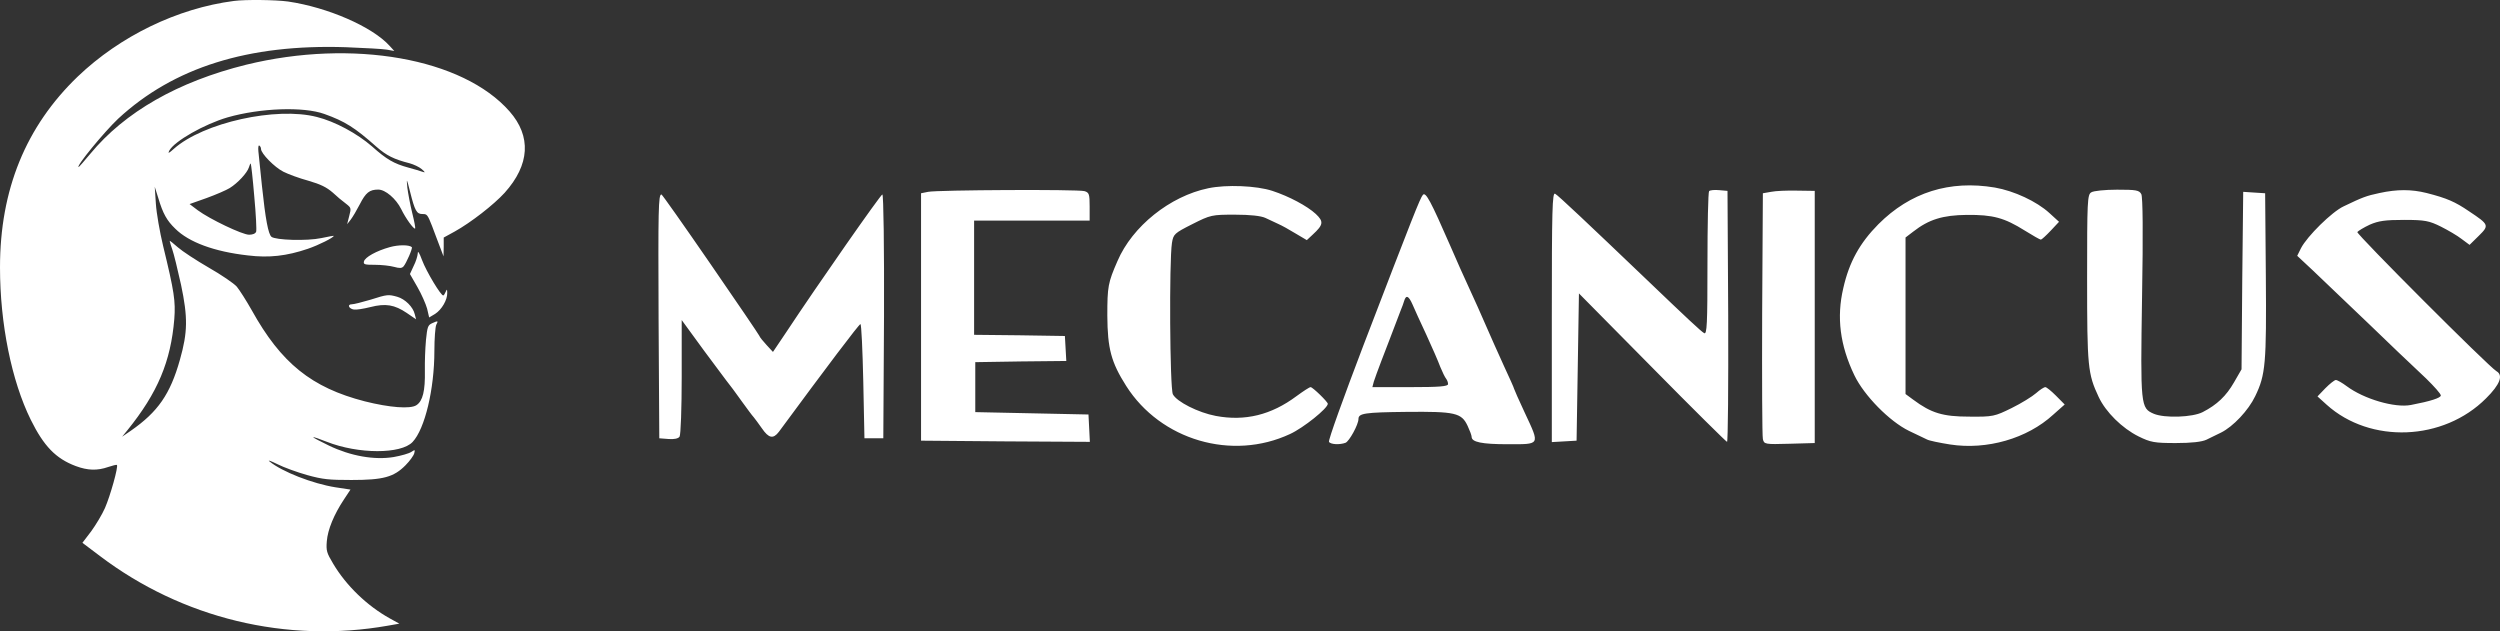 <?xml version="1.0" encoding="utf-8"?>
<svg xmlns="http://www.w3.org/2000/svg" fill="none" height="50" viewBox="0 0 198 50" width="198">
<rect x="0" y="0" width="198" height="50" fill="#333333" stroke="none"/>
<path clip-rule="evenodd" d="M6.157 6.063C9.509 2.86 14.042 0.656 18.53 0.075C19.446 -0.045 21.823 -0.015 22.813 0.12C25.958 0.582 29.487 2.115 30.86 3.634L31.228 4.037L30.638 3.932C30.313 3.873 28.851 3.799 27.389 3.739C19.667 3.485 13.762 5.332 9.362 9.399C8.255 10.443 5.966 13.227 6.232 13.227C6.261 13.227 6.675 12.752 7.148 12.185C9.893 8.863 14.101 6.465 19.505 5.124C27.922 3.068 36.648 4.603 40.354 8.819C42.095 10.8 41.962 13.049 39.969 15.268C39.098 16.221 37.297 17.622 36.013 18.337L35.142 18.814V19.558L35.126 20.303L34.551 18.784L34.533 18.737C34.025 17.374 33.905 17.051 33.696 16.975C33.632 16.951 33.559 16.951 33.463 16.951H33.443C33.001 16.951 32.853 16.683 32.484 15.209C32.204 14.092 32.188 14.077 32.262 14.867C32.321 15.313 32.484 16.206 32.647 16.862C32.809 17.502 32.911 18.053 32.882 18.098C32.778 18.188 32.13 17.294 31.776 16.564C31.362 15.73 30.52 15.015 29.959 15.015C29.264 15.015 28.969 15.253 28.497 16.178C28.26 16.639 27.936 17.19 27.774 17.399L27.494 17.756L27.656 17.116C27.818 16.489 27.818 16.46 27.419 16.147C27.049 15.869 26.695 15.571 26.356 15.254C25.854 14.822 25.396 14.598 24.423 14.314C23.712 14.122 22.827 13.794 22.443 13.6C21.735 13.243 20.672 12.155 20.672 11.797C20.672 11.693 20.613 11.574 20.538 11.53C20.465 11.471 20.436 11.694 20.465 11.991C20.562 12.9 20.655 13.808 20.745 14.717C21.026 17.384 21.248 18.53 21.498 18.754C21.824 19.021 24.319 19.097 25.441 18.858C25.988 18.739 26.431 18.664 26.431 18.68C26.431 18.814 25.248 19.409 24.377 19.707C22.709 20.273 21.307 20.437 19.623 20.228C16.98 19.931 14.958 19.186 13.881 18.113C13.216 17.473 12.905 16.922 12.537 15.686L12.256 14.793L12.345 16.132C12.389 16.862 12.655 18.381 12.92 19.483C13.805 23.118 13.91 23.863 13.805 25.263C13.526 28.63 12.493 31.103 10.085 34.082L9.672 34.587L10.366 34.111C12.507 32.621 13.482 31.221 14.249 28.495C14.869 26.306 14.884 25.143 14.338 22.552C14.072 21.346 13.762 20.079 13.643 19.751C13.561 19.532 13.492 19.309 13.437 19.081C13.437 19.037 13.732 19.275 14.087 19.588C14.441 19.901 15.534 20.616 16.538 21.198C17.528 21.762 18.53 22.448 18.752 22.702C18.973 22.97 19.505 23.804 19.934 24.563C22.267 28.764 24.673 30.7 28.895 31.787C30.845 32.279 32.513 32.413 32.986 32.086C33.486 31.758 33.68 30.954 33.65 29.36C33.641 28.544 33.67 27.729 33.738 26.917C33.843 25.904 33.886 25.755 34.211 25.605C34.698 25.382 34.728 25.397 34.551 25.725C34.477 25.89 34.403 26.812 34.403 27.796C34.403 30.819 33.65 33.976 32.676 35.006C31.76 35.974 28.393 35.974 25.883 34.99C25.293 34.752 24.806 34.588 24.806 34.633C24.806 34.662 25.367 34.961 26.046 35.288C27.774 36.122 29.664 36.451 31.184 36.197C31.774 36.093 32.395 35.914 32.572 35.794C32.867 35.601 32.882 35.601 32.809 35.9C32.764 36.077 32.455 36.51 32.114 36.852C31.184 37.792 30.343 38.015 27.833 38.015C26.046 38.015 25.573 37.969 24.333 37.627C23.536 37.404 22.473 37.016 21.971 36.762C21.454 36.51 21.174 36.405 21.336 36.539C22.326 37.359 24.777 38.312 26.577 38.595L27.758 38.774L27.227 39.578C26.459 40.741 25.958 41.931 25.883 42.87C25.825 43.615 25.869 43.778 26.385 44.642C27.419 46.386 29.073 47.979 30.874 48.978L31.628 49.394L30.697 49.558C26.73 50.255 22.664 50.126 18.748 49.178C14.833 48.231 11.151 46.484 7.929 44.047L6.527 42.99L7.221 42.081C7.59 41.574 8.092 40.741 8.314 40.233C8.727 39.294 9.391 36.941 9.258 36.822C9.229 36.793 8.919 36.867 8.565 36.987C7.708 37.284 6.956 37.269 5.996 36.911C4.415 36.316 3.471 35.333 2.438 33.248C0.915 30.163 0 25.636 0 21.181C0 15.03 2.038 10.025 6.157 6.063ZM29.809 11.619C28.097 10.1 27.315 9.608 25.691 9.027C24.037 8.431 20.626 8.551 18.027 9.295C16.182 9.832 13.805 11.186 13.407 11.931C13.273 12.185 13.363 12.155 13.775 11.782C16.108 9.712 21.881 8.431 25.099 9.265C26.532 9.622 28.29 10.576 29.455 11.589C30.622 12.632 31.198 12.96 32.335 13.272C32.777 13.392 33.279 13.54 33.441 13.6C33.709 13.689 33.693 13.659 33.398 13.392C33.206 13.227 32.763 13.019 32.438 12.93C31.198 12.616 30.607 12.319 29.809 11.619ZM20.287 18.352C20.331 18.233 20.272 16.982 20.139 15.567C20.021 14.151 19.889 12.989 19.859 12.958C19.829 12.93 19.77 13.064 19.712 13.258C19.578 13.689 18.84 14.494 18.19 14.896C17.925 15.06 17.098 15.418 16.36 15.686L15.015 16.162L15.665 16.654C16.61 17.354 19.194 18.59 19.726 18.59C20.021 18.59 20.227 18.501 20.287 18.352ZM28.821 20.721C28.879 20.378 29.84 19.856 30.873 19.573C31.552 19.38 32.409 19.38 32.615 19.573C32.704 19.648 32.173 20.853 31.965 21.093C31.819 21.256 31.655 21.256 31.213 21.137C30.887 21.047 30.223 20.973 29.707 20.973C28.895 20.973 28.775 20.944 28.821 20.721ZM33.088 20.065C33.073 20.273 32.94 20.72 32.762 21.063L32.467 21.703L33.058 22.731C33.384 23.296 33.722 24.071 33.827 24.443L33.989 25.143L34.461 24.861C34.992 24.518 35.435 23.744 35.421 23.207C35.421 22.894 35.391 22.879 35.302 23.104C35.244 23.252 35.154 23.386 35.11 23.401C34.933 23.445 33.767 21.509 33.427 20.601C33.206 20.005 33.088 19.825 33.088 20.065ZM27.86 24.1C28.023 24.1 28.672 23.936 29.322 23.743C30.68 23.31 30.754 23.31 31.462 23.504C32.083 23.683 32.718 24.309 32.85 24.89L32.954 25.291L32.216 24.786C31.241 24.131 30.547 24.011 29.322 24.323C28.79 24.457 28.215 24.547 28.037 24.517C27.623 24.458 27.475 24.1 27.86 24.1ZM104.21 16.944C103.538 16.324 102.099 15.55 100.774 15.118C99.522 14.703 97.113 14.608 95.693 14.91C92.669 15.533 89.68 17.925 88.504 20.676C87.756 22.39 87.7 22.691 87.7 25.009C87.719 27.61 87.999 28.684 89.194 30.567C91.921 34.863 97.58 36.521 102.174 34.373C103.238 33.883 105.162 32.338 105.162 31.98C105.162 31.829 103.967 30.661 103.8 30.661C103.705 30.661 103.22 30.982 102.678 31.378C100.68 32.866 98.606 33.376 96.291 32.941C94.891 32.678 93.191 31.811 92.892 31.227C92.649 30.737 92.593 20.695 92.818 19.244C92.93 18.547 93.004 18.472 94.424 17.755C95.88 17.02 95.973 17.002 97.804 17.002C99.017 17.002 99.877 17.096 100.232 17.265C100.378 17.329 100.56 17.418 100.739 17.502C100.925 17.591 101.107 17.678 101.24 17.737C101.502 17.849 102.118 18.188 102.604 18.489L103.5 19.018L103.966 18.583C104.826 17.792 104.845 17.547 104.21 16.944ZM162.31 16.87C161.301 15.947 159.509 15.118 157.996 14.854C154.41 14.251 151.292 15.23 148.77 17.756C147.295 19.244 146.455 20.751 145.988 22.824C145.446 25.122 145.726 27.346 146.865 29.719C147.631 31.321 149.647 33.375 151.197 34.128C151.581 34.304 151.972 34.494 152.253 34.632C152.424 34.714 152.553 34.779 152.617 34.807C152.785 34.901 153.607 35.07 154.447 35.203C157.361 35.654 160.555 34.732 162.609 32.847L163.524 32.036L162.833 31.339C162.459 30.963 162.086 30.661 161.992 30.661C161.88 30.661 161.563 30.868 161.264 31.133C160.966 31.396 160.088 31.943 159.321 32.319C157.977 32.979 157.847 33.017 155.96 32.997C153.868 32.997 152.954 32.715 151.534 31.66L150.918 31.208V18.81L151.534 18.34C152.766 17.379 153.868 17.039 155.774 17.02C157.847 17.002 158.742 17.246 160.367 18.264C161.003 18.66 161.563 18.98 161.638 18.98C161.694 18.98 162.049 18.66 162.422 18.264L163.075 17.567L162.31 16.87ZM86.3 16.361C86.3 15.381 86.263 15.25 85.889 15.137C85.329 14.985 74.235 15.043 73.507 15.193L72.947 15.306V34.901L79.632 34.957L86.317 34.995L86.263 33.921L86.207 32.828L81.724 32.734L77.242 32.64V28.683L80.846 28.626L84.451 28.589L84.395 27.59L84.339 26.611L80.753 26.555L77.149 26.517V17.473H86.3V16.361ZM136.781 34.995C136.855 34.995 136.893 30.53 136.874 25.047L136.818 15.118L136.163 15.06C135.791 15.023 135.436 15.06 135.361 15.137C135.286 15.212 135.231 17.811 135.231 20.902C135.231 25.669 135.193 26.517 134.968 26.384C134.708 26.234 133.643 25.235 130.375 22.107C125.743 17.68 123.409 15.475 123.165 15.344C122.942 15.212 122.904 16.606 122.904 25.104V35.014L123.894 34.957L124.865 34.901L124.959 29.061L125.052 23.238L130.861 29.116C134.053 32.357 136.724 34.995 136.781 34.995ZM143.727 35.089V15.118L142.327 15.098C141.561 15.079 140.628 15.118 140.273 15.192L139.619 15.306L139.563 24.82C139.545 30.059 139.563 34.524 139.619 34.769C139.712 35.183 139.768 35.203 141.73 35.145L143.727 35.089ZM169.65 23.558C169.743 18.339 169.706 15.627 169.594 15.38C169.425 15.06 169.183 15.023 167.67 15.023C166.717 15.023 165.803 15.117 165.634 15.231C165.317 15.4 165.299 15.928 165.299 22.051C165.299 29.06 165.354 29.606 166.213 31.435C166.773 32.64 168.081 33.921 169.369 34.561C170.322 35.033 170.64 35.09 172.321 35.09C173.553 35.09 174.393 34.996 174.748 34.826C174.893 34.752 175.09 34.657 175.294 34.559C175.511 34.455 175.733 34.347 175.906 34.261C176.858 33.789 178.072 32.509 178.613 31.377C179.436 29.681 179.51 28.797 179.454 21.806L179.399 15.306L178.52 15.25L177.662 15.193L177.586 22.22L177.53 29.249L176.933 30.284C176.317 31.358 175.589 32.056 174.45 32.64C173.646 33.055 171.442 33.13 170.583 32.772C169.537 32.319 169.518 32.169 169.65 23.558ZM195.553 16.737C194.451 15.985 193.816 15.702 192.192 15.287C190.977 14.985 189.856 14.985 188.456 15.287C187.392 15.513 187.111 15.626 185.617 16.342C184.684 16.776 182.723 18.716 182.237 19.658L181.939 20.261L183.19 21.429L183.777 21.99C184.713 22.883 186.287 24.384 187.709 25.744C189.179 27.169 190.661 28.582 192.154 29.983C192.789 30.605 193.312 31.189 193.312 31.321C193.312 31.509 192.527 31.773 190.94 32.075C189.67 32.319 187.223 31.604 185.86 30.586C185.505 30.322 185.113 30.096 185.001 30.096C184.889 30.096 184.515 30.398 184.161 30.755L183.545 31.397L184.273 32.055C187.727 35.164 193.517 34.939 196.897 31.547C197.999 30.455 198.28 29.719 197.719 29.399C197.103 29.041 186.607 18.528 186.7 18.378C186.776 18.284 187.204 18.019 187.69 17.792C188.382 17.492 188.904 17.416 190.417 17.416C192.06 17.416 192.397 17.492 193.312 17.944C193.872 18.226 194.619 18.66 194.956 18.924L195.59 19.394L196.318 18.678C197.159 17.849 197.14 17.792 195.553 16.737ZM116.368 22.843C115.976 22.013 115.304 20.487 114.855 19.45C113.324 15.947 112.912 15.156 112.689 15.438C112.464 15.72 111.96 16.983 107.964 27.402C106.415 31.472 105.18 34.882 105.256 34.995C105.386 35.203 106.097 35.241 106.562 35.07C106.862 34.957 107.59 33.62 107.59 33.187C107.59 32.734 108.057 32.658 111.399 32.621C115.266 32.584 115.751 32.697 116.237 33.733C116.405 34.09 116.554 34.486 116.554 34.599C116.554 35.014 117.357 35.183 119.43 35.183C120.695 35.183 121.33 35.206 121.509 34.928C121.698 34.637 121.379 34.011 120.757 32.678C120.29 31.679 119.916 30.831 119.916 30.793C119.916 30.737 119.542 29.908 119.095 28.947C118.646 27.967 118.012 26.535 117.675 25.763C117.338 24.991 116.759 23.671 116.368 22.843ZM60.135 26.591C60.098 26.497 58.361 23.936 56.268 20.902C54.178 17.868 52.441 15.4 52.385 15.4C52.142 15.4 52.123 16.568 52.16 25.291L52.216 34.713L52.945 34.769C53.392 34.807 53.729 34.732 53.822 34.581C53.915 34.449 53.991 32.319 53.991 29.852V25.348L55.765 27.779C56.181 28.332 56.58 28.869 56.912 29.318C57.372 29.936 57.705 30.385 57.782 30.473C57.882 30.589 58.158 30.971 58.467 31.397L58.752 31.792C59.164 32.357 59.575 32.922 59.687 33.035C59.78 33.149 60.079 33.544 60.34 33.921C60.882 34.713 61.237 34.788 61.685 34.203C65.476 29.06 68.035 25.669 68.147 25.669C68.222 25.669 68.315 27.704 68.371 30.19L68.464 34.713H69.958L70.014 25.047C70.033 19.658 69.977 15.4 69.883 15.4C69.753 15.4 64.786 22.503 62.208 26.403L61.218 27.873L60.714 27.327C60.434 27.025 60.172 26.704 60.135 26.592V26.591ZM110.952 24.538C111.045 24.33 111.157 24.01 111.213 23.822C111.362 23.333 111.568 23.427 111.867 24.105C112.016 24.444 112.501 25.537 112.968 26.517C113.417 27.496 113.921 28.645 114.07 29.06C114.239 29.475 114.444 29.889 114.537 30.002C114.612 30.096 114.686 30.284 114.686 30.417C114.686 30.605 114.014 30.661 111.68 30.661H108.692L108.805 30.228C108.879 30.002 109.14 29.267 109.402 28.589L109.657 27.927C109.825 27.495 109.968 27.127 110.018 26.987C110.123 26.705 110.302 26.237 110.479 25.779C110.677 25.262 110.873 24.757 110.952 24.538Z" fill="white" fill-rule="evenodd"/>
</svg>